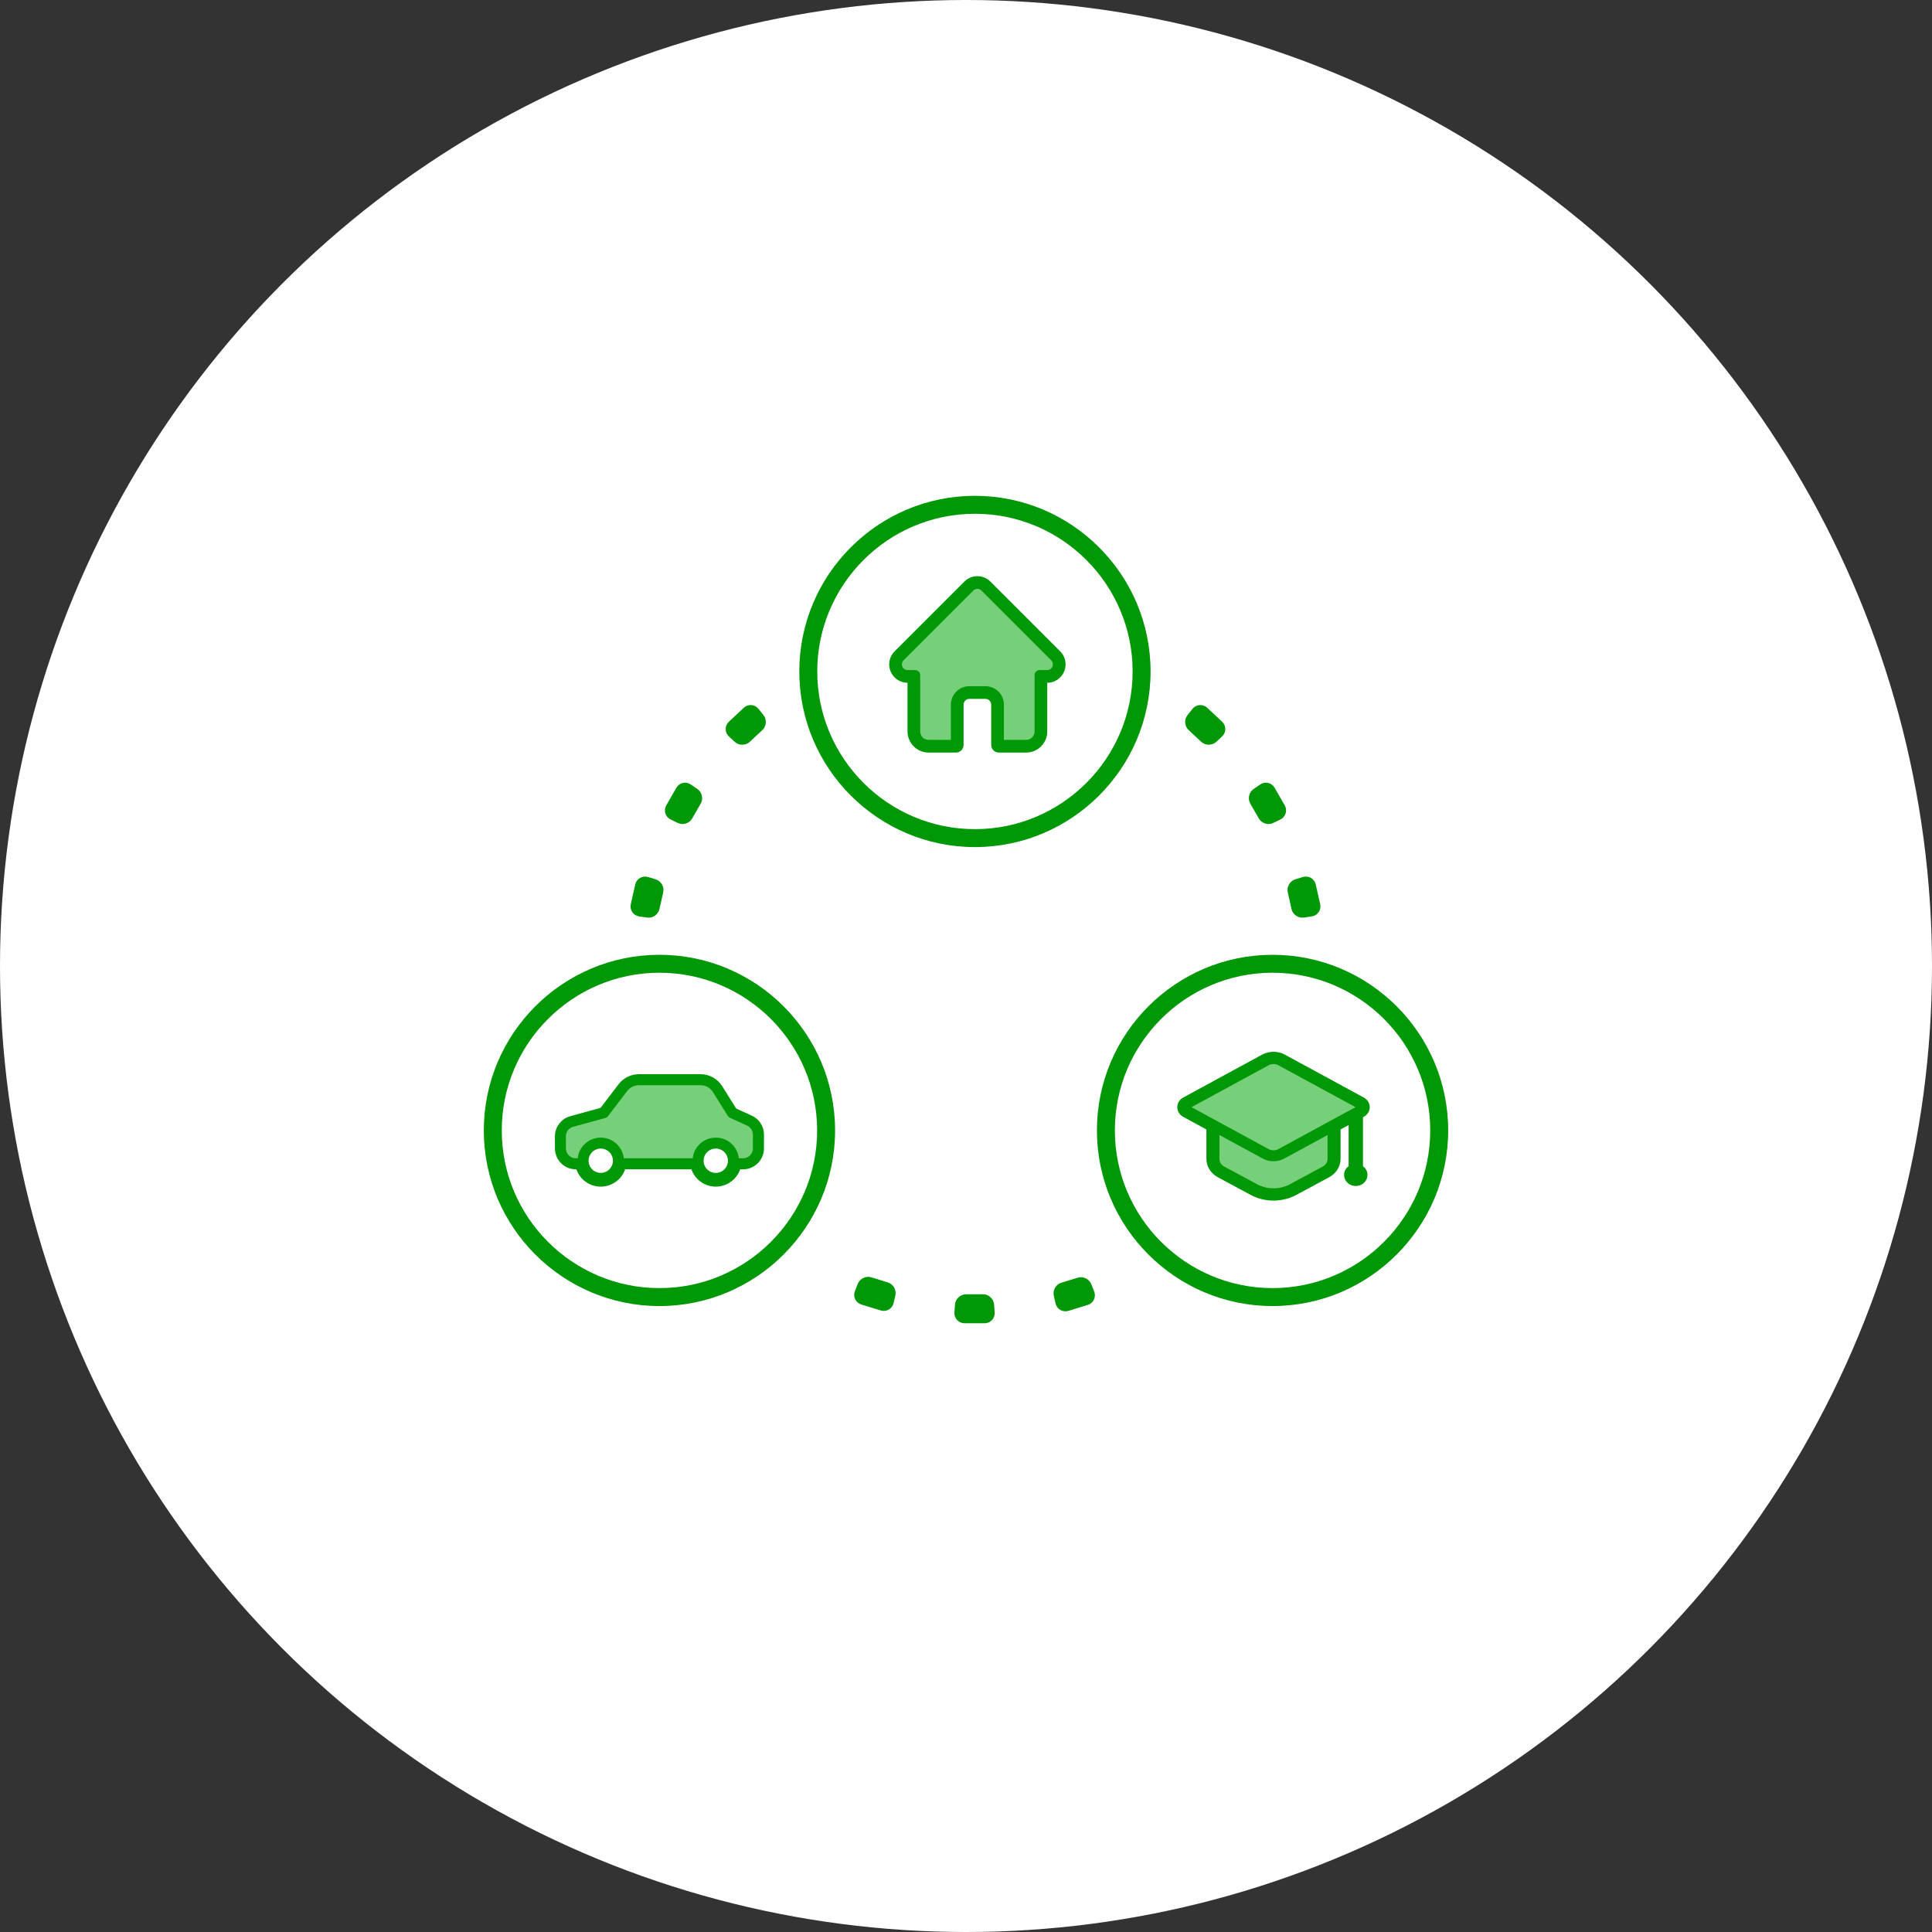 <?xml version="1.0" encoding="UTF-8"?><svg id="_レイヤー_2" xmlns="http://www.w3.org/2000/svg" viewBox="0 0 182 182"><rect x="0" y="0" width="182" height="182" fill="#333333" stroke="none"/><defs><style>.cls-1,.cls-2,.cls-3{fill:#009806;}.cls-4{fill:#fff;}.cls-5{fill:#76cf79;}.cls-2{stroke-width:.25px;}.cls-2,.cls-3{stroke:#009806;stroke-linecap:round;stroke-linejoin:round;}.cls-3{stroke-width:.5px;}</style></defs><g id="b1ff593c-9c93-4c9e-8ab5-db0451e8cf61"><circle class="cls-4" cx="91" cy="91" r="91"/><path class="cls-3" d="M70.72,105.325l-1.542-.704-1.361-2.171c-.393-.629-1.086-1.011-1.829-1.007h-5.797c-.673,0-1.31.311-1.719.846l-1.758,2.301-2.93.802c-.743.205-1.259.885-1.259,1.656v1.121c0,.948.755,1.731,1.703,1.731h.252c.303,1.168,1.495,1.868,2.663,1.565.767-.201,1.369-.798,1.565-1.565h6.608c.303,1.168,1.495,1.868,2.663,1.565.767-.201,1.369-.798,1.565-1.565h.472c.948,0,1.703-.783,1.703-1.731v-1.278c.004-.673-.389-1.286-.999-1.565ZM56.592,110.74c-.771,0-1.396-.625-1.396-1.396,0-.771.625-1.396,1.396-1.396.771,0,1.396.625,1.396,1.396.004.767-.621,1.392-1.396,1.396ZM67.428,110.74c-.771,0-1.396-.625-1.396-1.396,0-.771.625-1.396,1.396-1.396.771,0,1.396.625,1.396,1.396.004.767-.621,1.392-1.396,1.396ZM70.016,109.112h-.417c-.13-1.2-1.211-2.065-2.411-1.931-1.019.11-1.821.916-1.931,1.931h-6.494c-.13-1.2-1.211-2.065-2.411-1.931-1.019.11-1.821.916-1.931,1.931h-.197c-.515,0-.916-.429-.916-.944v-1.121c-.004-.421.275-.787.68-.901l3.064-.838c.083-.024.157-.071.208-.142l1.833-2.403c.264-.338.669-.535,1.097-.535h5.797c.472-.004.916.236,1.164.637l1.424,2.273c.039.067.102.118.169.149l1.644.751c.33.153.543.484.539.85v1.278h.004c0,.515-.401.944-.916.944Z"/><path class="cls-3" d="M99.698,61.537c-0-0-.001-.001-.001-.001l-6.574-6.573c-.28-.28-.653-.435-1.049-.435-.396,0-.769.154-1.049.435l-6.57,6.57c-.002.002-.005.005-.007.007-.575.579-.574,1.518.003,2.095.264.264.612.417.984.433.015.001.03.002.046.002h.262v4.838c0,.957.779,1.736,1.736,1.736h2.572c.261,0,.472-.211.472-.472v-3.793c0-.437.355-.792.792-.792h1.517c.437,0,.792.355.792.792v3.793c0,.261.211.472.472.472h2.572c.958,0,1.736-.779,1.736-1.736v-4.838h.243c.396,0,.769-.154,1.049-.435.578-.578.578-1.519.001-2.097ZM99.029,62.966c-.102.102-.237.158-.381.158h-.715c-.261,0-.472.211-.472.472v5.31c0,.437-.355.792-.792.792h-2.1v-3.321c0-.957-.779-1.736-1.736-1.736h-1.517c-.958,0-1.737.779-1.737,1.736v3.321h-2.1c-.437,0-.792-.355-.792-.792v-5.31c0-.261-.211-.472-.472-.472h-.703c-.007-0-.015-.001-.022-.001-.141-.002-.273-.058-.371-.157-.21-.21-.21-.552,0-.763 0,0,0-0.0 0-0l0-0,6.573-6.573c.102-.102.237-.158.381-.158.144,0,.279.056.381.158l6.572,6.572c.001.001.002.002.003.003.209.211.209.552-.001.762Z"/><path class="cls-2" d="M128.27,109.927v-4.751l.145-.079c.308-.167.491-.465.491-.797,0-.332-.183-.631-.491-.798l-7.433-4.04c-.625-.341-1.404-.34-2.029,0l-7.434,4.041c-.307.167-.49.465-.49.797,0,.332.183.63.49.798l2.254,1.225v2.848c0,.661.38,1.276.992,1.606l3.102,1.673c.648.349,1.374.524,2.1.524.726,0,1.452-.174,2.1-.524l3.102-1.673c.612-.33.992-.945.992-1.606v-2.849l1.008-.548v4.153c-.259.165-.429.442-.429.757,0,.506.438.916.979.916.541,0,.979-.41.979-.916,0-.315-.17-.592-.429-.757l0-0ZM125.061,109.171h-.001c0,.294-.168.568-.441.714l-3.102,1.673c-.956.515-2.146.515-3.101,0l-3.102-1.673c-.272-.146-.441-.42-.441-.714v-2.25l4.079,2.217c.313.17.664.255,1.015.255.351,0,.702-.085,1.015-.255l4.079-2.217v2.25ZM120.429,108.248c-.285.155-.639.155-.924,0l-7.263-3.949,7.263-3.949c.285-.155.639-.155.924,0l7.263,3.948-7.263,3.949Z"/><path class="cls-1" d="M119.878,89.944c-9.123,0-16.545,7.422-16.545,16.545,0,9.123,7.422,16.545,16.545,16.545,9.123,0,16.545-7.422,16.545-16.545,0-9.123-7.422-16.545-16.545-16.545ZM119.878,121.343c-8.191,0-14.854-6.664-14.854-14.854,0-8.191,6.664-14.855,14.854-14.855,8.191,0,14.854,6.664,14.854,14.855,0,8.191-6.664,14.854-14.854,14.854Z"/><path class="cls-1" d="M62.122,89.944c-9.123,0-16.545,7.422-16.545,16.545,0,9.123,7.422,16.545,16.545,16.545,9.123,0,16.545-7.422,16.545-16.545,0-9.123-7.422-16.545-16.545-16.545ZM62.122,121.343c-8.191,0-14.854-6.664-14.854-14.854,0-8.191,6.664-14.855,14.854-14.855,8.191,0,14.854,6.664,14.854,14.855,0,8.191-6.664,14.854-14.854,14.854Z"/><path class="cls-1" d="M91.842,46.708c-9.123,0-16.545,7.422-16.545,16.545,0,9.123,7.422,16.545,16.545,16.545,9.123,0,16.545-7.422,16.545-16.545,0-9.123-7.422-16.545-16.545-16.545ZM91.842,78.108c-8.191,0-14.854-6.664-14.854-14.854,0-8.191,6.664-14.855,14.854-14.855,8.191,0,14.854,6.664,14.854,14.855,0,8.191-6.664,14.854-14.854,14.854Z"/><path class="cls-1" d="M71.918,67.358c.344.429.287,1.078-.125,1.441l-1.137,1.059c-.392.386-1.043.396-1.447.022l-.539-.499c-.404-.374-.413-.995-.022-1.381l1.432-1.339c.412-.365,1.03-.312,1.374.118l.464.579Z"/><path class="cls-1" d="M65.69,74.32c.454.311.589.948.3,1.417l-.772,1.341c-.26.485-.877.686-1.372.446l-.666-.322c-.495-.239-.687-.832-.427-1.316l.977-1.698c.288-.469.895-.598,1.348-.287l.612.42Z"/><path class="cls-1" d="M61.76,82.831c.526.16.846.727.71,1.26l-.339,1.509c-.104.54-.634.917-1.178.837l-.737-.108c-.544-.08-.904-.587-.799-1.127l.43-1.907c.137-.533.68-.838,1.206-.678l.707.215Z"/><path class="cls-1" d="M100.017,120.823c-.531.145-.866.702-.745,1.238l.163.722c.121.537.654.857,1.184.711l1.874-.574c.521-.178.782-.742.581-1.254l-.269-.686c-.201-.512-.791-.786-1.312-.609l-1.476.453Z"/><path class="cls-1" d="M91.039,121.924c-.55-.016-1.033.419-1.075.968l-.055.732c-.041.548.375,1.012.924,1.03l1.944.001c.55-.018.966-.481.925-1.03l-.055-.733c-.041-.548-.524-.984-1.074-.968l-1.534-0Z"/><path class="cls-1" d="M82.993,123.456c.53.146,1.065-.174,1.189-.71l.163-.706c.124-.536-.209-1.094-.739-1.241l-1.49-.461c-.52-.18-1.11.092-1.311.604l-.27.687c-.201.512.06,1.076.581,1.253l1.877.574Z"/><path class="cls-1" d="M111.871,67.358c-.344.429-.287,1.078.125,1.441l1.137,1.059c.392.386,1.043.396,1.447.022l.539-.499c.404-.374.413-.995.022-1.381l-1.432-1.339c-.412-.365-1.03-.312-1.374.118l-.464.579Z"/><path class="cls-1" d="M118.1,74.32c-.454.311-.589.948-.3,1.417l.772,1.341c.26.485.877.686,1.372.446l.666-.322c.495-.239.687-.832.427-1.316l-.977-1.698c-.288-.469-.895-.598-1.348-.287l-.612.42Z"/><path class="cls-1" d="M122.029,82.831c-.526.16-.846.727-.71,1.26l.339,1.509c.104.54.634.917,1.178.837l.737-.108c.544-.08.904-.587.799-1.127l-.43-1.907c-.137-.533-.68-.838-1.206-.678l-.707.215Z"/><path class="cls-5" d="M70.016,109.112h-.417c-.13-1.2-1.211-2.065-2.411-1.931-1.019.11-1.821.916-1.931,1.931h-6.494c-.13-1.2-1.211-2.065-2.411-1.931-1.019.11-1.821.916-1.931,1.931h-.197c-.515,0-.916-.429-.916-.944v-1.121c-.004-.421.275-.787.68-.901l3.064-.838c.083-.024.157-.071.208-.142l1.833-2.403c.264-.338.669-.535,1.097-.535h5.797c.472-.004.916.236,1.164.637l1.424,2.273c.039.067.102.118.169.149l1.644.751c.33.153.543.484.539.85v1.278h.004c0,.515-.401.944-.916.944Z"/><path class="cls-5" d="M99.029,62.966c-.102.102-.237.158-.381.158h-.715c-.261,0-.472.211-.472.472v5.31c0,.437-.355.792-.792.792h-2.1v-3.321c0-.957-.779-1.736-1.736-1.736h-1.517c-.958,0-1.737.779-1.737,1.736v3.321h-2.1c-.437,0-.792-.355-.792-.792v-5.31c0-.261-.211-.472-.472-.472h-.703c-.007-0-.015-.001-.022-.001-.141-.002-.273-.058-.371-.157-.21-.21-.21-.552,0-.763 0,0,0-0.0 0-0l0-0,6.573-6.573c.102-.102.237-.158.381-.158.144,0,.279.056.381.158l6.572,6.572c.001.001.002.002.003.003.209.211.209.552-.001.762Z"/><path class="cls-5" d="M125.061,109.171h-.001c0,.294-.168.568-.441.714l-3.102,1.673c-.956.515-2.146.515-3.101,0l-3.102-1.673c-.272-.146-.441-.42-.441-.714v-2.25l4.079,2.217c.313.17.664.255,1.015.255.351,0,.702-.085,1.015-.255l4.079-2.217v2.25Z"/><path class="cls-5" d="M120.429,108.248c-.285.155-.639.155-.924,0l-7.263-3.949,7.263-3.949c.285-.155.639-.155.924,0l7.263,3.948-7.263,3.949Z"/></g></svg>